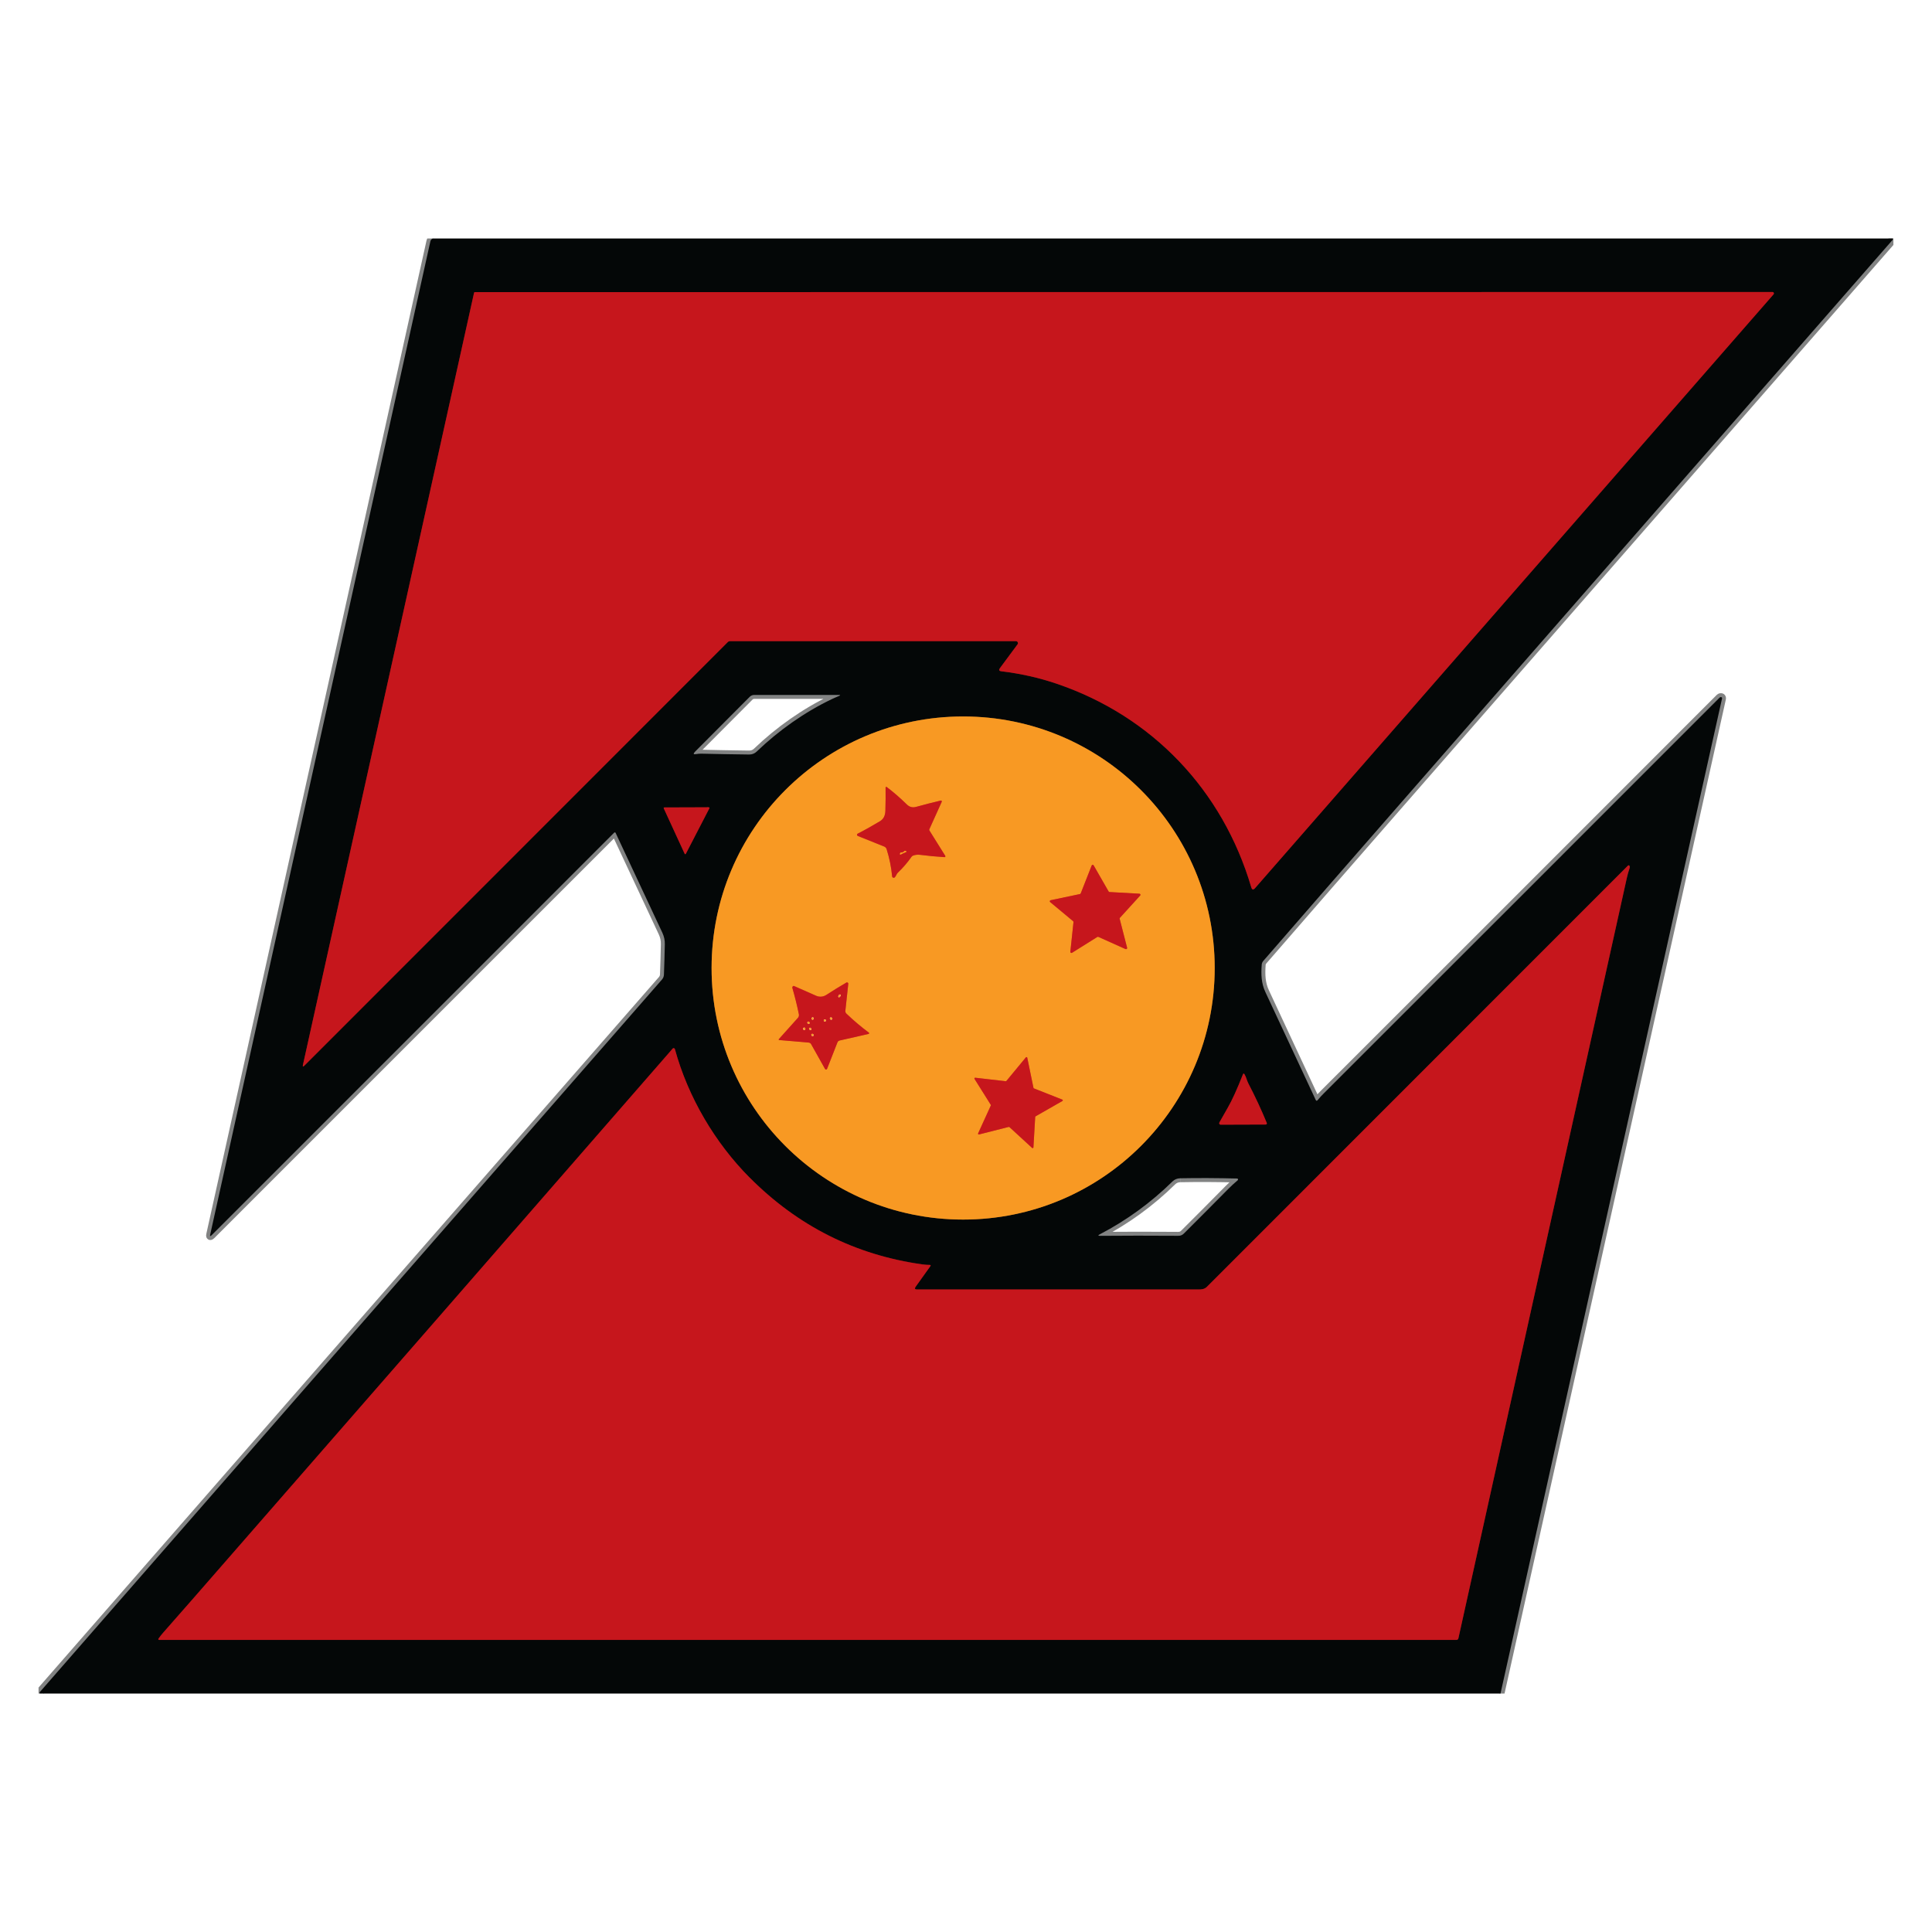 <?xml version="1.0" encoding="UTF-8"?> <svg xmlns="http://www.w3.org/2000/svg" xmlns:xlink="http://www.w3.org/1999/xlink" id="Capa_1" data-name="Capa 1" width="138.29mm" height="138.29mm" viewBox="0 0 392 392"><defs><style> .cls-1 { stroke: #7e5015; } .cls-1, .cls-2, .cls-3, .cls-4, .cls-5 { fill: none; } .cls-1, .cls-2, .cls-3, .cls-5 { stroke-width: 1.6px; } .cls-6 { fill: #c6161c; } .cls-6, .cls-4, .cls-7, .cls-8 { stroke-width: 0px; } .cls-2 { stroke: #828383; } .cls-3 { stroke: #650f12; } .cls-5 { stroke: #df5820; } .cls-7 { fill: #040707; } .cls-9 { clip-path: url(#clippath); } .cls-8 { fill: #f89923; } </style><clipPath id="clippath"><rect class="cls-4" x="7.82" y="48.39" width="376.35" height="295.23"></rect></clipPath></defs><g class="cls-9"><g><path class="cls-2" d="M87.85,48.39c-.28.07-.46.28-.54.63-14.92,67.26-29.81,134.42-44.66,201.47-.08.36,0,.41.27.15l81.69-81.69c.09-.09.25-.06.3.05,3.43,7.34,6.59,14.1,9.49,20.27.34.73.51,1.5.49,2.31-.04,2.04-.1,4.1-.18,6.17-.02.36-.15.71-.39.99-42.12,48.2-84.2,96.4-126.26,144.6-.05.06-.04.15.03.28" vector-effect="non-scaling-stroke"></path><path class="cls-2" d="M384.08,48.39s-.02.08-.02.11c0,.07-.01.13-.06.18-33.3,38.15-66.63,76.31-99.98,114.48-9.92,11.35-19.15,21.95-27.69,31.8-.2.23-.31.49-.33.8-.14,1.93-.1,3.72.73,5.5,3.68,7.87,7.09,15.18,10.22,21.9.1.23.24.24.4.05.41-.5.87-1,1.37-1.49,26.83-26.8,53.56-53.53,80.18-80.17.08-.08.18-.12.29-.11.14,0,.24.14.21.28l-44.95,201.9" vector-effect="non-scaling-stroke"></path><path class="cls-3" d="M206.12,130.08c.34,0,.54.39.33.66l-3.57,4.82c-.27.37-.18.58.28.64,3.9.47,7.65,1.31,11.24,2.53,19.4,6.59,33.67,21.62,39.47,41.29.15.53.41.58.78.17l105.2-120.48c.15-.18.03-.46-.21-.46l-263.3.02c-.09,0-.14.04-.16.13l-34.71,156.66c-.09.39.01.44.29.16l85.92-85.95c.12-.12.28-.18.44-.18h58" vector-effect="non-scaling-stroke"></path><path class="cls-2" d="M153.51,152.51c4.5-4.32,9.79-8.05,15.23-10.64.48-.23.97-.44,1.47-.65.36-.15.35-.22-.05-.22h-17.14c-.33,0-.66.14-.89.37l-11.11,11.15c-.42.42-.34.59.25.48.35-.06.71-.09,1.08-.08,3.09.07,6.31.13,9.64.17.6,0,1.11-.19,1.52-.58" vector-effect="non-scaling-stroke"></path><path class="cls-1" d="M246.46,196.41c0-28.19-22.85-51.04-51.04-51.04s-51.04,22.85-51.04,51.04,22.85,51.04,51.04,51.04,51.04-22.85,51.04-51.04" vector-effect="non-scaling-stroke"></path><path class="cls-3" d="M143.94,163.98c.05-.08-.02-.18-.11-.18l-9.04.03c-.09,0-.15.1-.11.18l4.25,9.23c.05.1.18.1.23,0l4.79-9.26" vector-effect="non-scaling-stroke"></path><path class="cls-3" d="M152.06,238.9c-6.94-6.99-12.44-16.24-15.13-26.05-.06-.21-.33-.26-.46-.1-.17.2-.34.41-.5.59-31.48,36.14-63.72,73.13-96.75,110.96-2.1,2.41-4.12,4.71-6.06,6.9-.37.41-.71.84-1.01,1.28-.07.1,0,.24.13.24h263.24c.18,0,.35-.13.39-.31,11.4-51.42,22.79-102.86,34.18-154.3.14-.64.32-1.27.53-1.88.08-.24.09-.42.02-.54-.1-.16-.22-.18-.35-.04-28.43,28.42-56.89,56.89-85.38,85.41-.52.53-1.11.57-1.82.56-18.28,0-37.28,0-57,0-.46,0-.56-.19-.29-.57l3.01-4.21c.06-.08,0-.2-.1-.2-.5,0-1.02-.04-1.55-.11-13.59-1.9-25.29-7.78-35.09-17.65" vector-effect="non-scaling-stroke"></path><path class="cls-3" d="M253.29,219.83c-.32-.61-.42-1.29-.78-1.86-.13-.21-.24-.2-.33.03-1.18,3.01-2.2,5.27-3.08,6.77-.56.97-1.12,1.96-1.69,2.97-.11.2.03.45.26.45l9.15-.03c.16,0,.27-.16.21-.31-1.11-2.7-2.36-5.38-3.74-8.03" vector-effect="non-scaling-stroke"></path><path class="cls-2" d="M239.51,239.07c-.66.01-1.19.23-1.61.64-4.42,4.34-9.34,7.92-14.75,10.73-.4.21-.38.31.08.31,5-.04,10.06-.05,15.18-.01.73,0,1.23.1,1.8-.46,2.94-2.93,5.97-5.97,9.08-9.12.56-.56,1.16-1.12,1.81-1.66.04-.03.07-.07.08-.12.02-.05.02-.1,0-.15-.02-.06-.08-.1-.15-.11-4.02-.1-7.84-.12-11.51-.05" vector-effect="non-scaling-stroke"></path><path class="cls-5" d="M191.08,162.67c.05-.13-.05-.26-.19-.23-1.58.37-3.26.8-5.03,1.29-.67.18-1.3.05-1.84-.48-1.36-1.33-2.73-2.52-4.1-3.56-.1-.08-.23,0-.23.12.02,1.55,0,3.12-.04,4.72-.03.98-.39,1.68-1.09,2.1-1.48.89-2.99,1.74-4.53,2.53-.2.1-.18.38.02.46l5.36,2.15c.23.09.41.28.49.52.57,1.79.95,3.63,1.12,5.53.03.26.34.38.53.2.29-.28.33-.66.61-.93,1.06-1.01,1.99-2.09,2.79-3.24.08-.11.19-.2.33-.25.46-.16.93-.21,1.42-.15,1.59.2,3.24.36,4.94.47.14,0,.23-.15.16-.26l-3.21-5.14c-.05-.08-.05-.18-.02-.26l2.52-5.58" vector-effect="non-scaling-stroke"></path><path class="cls-5" d="M228.38,192.57c.17.08.35-.08.31-.26l-1.51-5.88c-.02-.08,0-.15.05-.2l4.11-4.52c.13-.14.03-.36-.15-.37l-6.07-.34c-.08,0-.14-.05-.18-.11l-3.04-5.3c-.09-.16-.33-.14-.4.03l-2.22,5.65c-.03.07-.09.12-.16.14l-5.94,1.25c-.18.04-.24.27-.1.38l4.65,3.87c.06.05.09.12.08.19l-.64,6.02c-.02.18.18.31.34.21l5.14-3.22c.06-.04.14-.05.21-.01l5.52,2.48" vector-effect="non-scaling-stroke"></path><path class="cls-5" d="M164.59,211.85l2.82,5.03c.1.17.34.15.41-.03l2.1-5.36c.08-.21.23-.34.45-.39l5.86-1.33c.13-.03.16-.19.06-.27-1.55-1.15-3.06-2.43-4.54-3.84-.17-.16-.25-.38-.22-.61l.59-5.46c0-.08-.03-.16-.09-.21-.1-.08-.2-.09-.3-.03-1.38.81-2.75,1.65-4.09,2.52-.61.39-1.37.45-2.03.16l-4.49-1.98c-.08-.03-.16-.02-.22.03-.12.11-.16.25-.11.4.51,1.76.95,3.54,1.31,5.31.05.25-.02.51-.19.71l-3.88,4.33c-.06.07-.02.18.08.18l6.01.51c.21.02.37.12.48.31" vector-effect="non-scaling-stroke"></path><path class="cls-5" d="M210.04,226.63c0-.05.03-.1.08-.13l5.44-3.11c.12-.07.1-.23-.02-.28l-5.75-2.27c-.05-.02-.09-.07-.1-.12l-1.26-6.11c-.03-.13-.19-.17-.28-.07l-3.95,4.78s-.09.06-.14.06l-6.18-.71c-.13-.02-.23.13-.15.24l3.3,5.26s.03.1,0,.15l-2.57,5.64c-.05.12.05.25.18.22l6.03-1.53c.05-.01.11,0,.15.04l4.59,4.22c.1.09.26.03.27-.11l.36-6.17" vector-effect="non-scaling-stroke"></path><path class="cls-5" d="M182.9,172.97c-.16,0-.26.07-.29.23-.04.21.03.26.22.15.24-.15.51-.27.81-.38.38-.14.37-.26-.02-.34-.05,0-.08,0-.11.05-.15.21-.36.31-.61.3" vector-effect="non-scaling-stroke"></path><path class="cls-5" d="M170.14,202.32c.08.06.24,0,.34-.15.11-.14.12-.31.04-.37-.08-.06-.24,0-.34.15-.11.14-.12.31-.04.37" vector-effect="non-scaling-stroke"></path><path class="cls-5" d="M164.79,206.91c.11.04.24-.05.28-.18.04-.14,0-.27-.12-.31-.11-.04-.24.05-.28.18-.04.14,0,.27.12.31" vector-effect="non-scaling-stroke"></path><path class="cls-5" d="M168.85,206.79c.06-.11,0-.25-.12-.32-.12-.07-.27-.04-.33.07-.06.11,0,.25.12.32.12.07.27.04.33-.07" vector-effect="non-scaling-stroke"></path><path class="cls-5" d="M167.58,207.05c0-.12-.1-.22-.22-.22s-.22.1-.22.22.1.22.22.22.22-.1.22-.22" vector-effect="non-scaling-stroke"></path><path class="cls-5" d="M164.25,207.66c.07-.1.04-.24-.07-.33-.11-.08-.26-.07-.33.03-.07.1-.04.24.07.33.11.08.26.07.33-.03" vector-effect="non-scaling-stroke"></path><path class="cls-5" d="M163.42,208.74c0-.13-.11-.24-.24-.24s-.24.11-.24.24.11.24.24.24.24-.11.24-.24" vector-effect="non-scaling-stroke"></path><path class="cls-5" d="M164.57,208.97c.09-.07.07-.23-.03-.34-.1-.12-.25-.15-.33-.08-.09.07-.07.23.03.34.1.12.25.15.33.08" vector-effect="non-scaling-stroke"></path><path class="cls-5" d="M164.99,210.21c.1-.07.11-.22.03-.33-.08-.12-.22-.16-.32-.1-.1.07-.11.22-.03.33.08.12.22.16.32.1" vector-effect="non-scaling-stroke"></path></g></g><path class="cls-7" d="M87.85,48.39h296.23s-.02.08-.02.11c0,.07-.01.13-.06.18-33.3,38.15-66.63,76.31-99.98,114.48-9.92,11.35-19.15,21.95-27.69,31.8-.2.23-.31.49-.33.8-.14,1.93-.1,3.72.73,5.5,3.68,7.87,7.09,15.18,10.22,21.9.1.23.24.24.4.05.41-.5.87-1,1.37-1.49,26.83-26.8,53.56-53.53,80.18-80.17.08-.08.18-.12.29-.11.14,0,.24.14.21.28l-44.95,201.9H8.09c-.07-.13-.08-.22-.03-.28,42.06-48.19,84.14-96.4,126.26-144.6.24-.28.38-.62.39-.99.08-2.07.14-4.12.18-6.17.02-.81-.15-1.58-.49-2.31-2.9-6.17-6.06-12.93-9.49-20.27-.05-.12-.21-.15-.3-.05l-81.69,81.69c-.26.26-.35.21-.27-.15,14.85-67.05,29.74-134.21,44.66-201.47.08-.35.26-.56.54-.63ZM206.12,130.08c.34,0,.54.39.33.66l-3.57,4.82c-.27.37-.18.58.28.64,3.9.47,7.65,1.31,11.24,2.53,19.4,6.59,33.67,21.62,39.47,41.29.15.53.41.58.78.17l105.2-120.48c.15-.18.03-.46-.21-.46l-263.3.02c-.09,0-.14.04-.16.13l-34.71,156.66c-.09.39.01.44.29.16l85.92-85.95c.12-.12.28-.18.44-.18h58ZM153.51,152.51c4.5-4.32,9.79-8.05,15.23-10.64.48-.23.97-.44,1.47-.65.36-.15.35-.22-.05-.22h-17.14c-.33,0-.66.14-.89.37l-11.11,11.15c-.42.42-.34.59.25.48.35-.06.71-.09,1.08-.08,3.09.07,6.31.13,9.64.17.6,0,1.11-.19,1.52-.58ZM246.46,196.41c0-28.19-22.85-51.04-51.04-51.04s-51.04,22.85-51.04,51.04,22.85,51.04,51.04,51.04,51.04-22.85,51.04-51.04ZM143.94,163.98c.05-.08-.02-.18-.11-.18l-9.04.03c-.09,0-.15.1-.11.18l4.25,9.23c.05.1.18.1.23,0l4.79-9.26ZM152.06,238.9c-6.94-6.99-12.44-16.24-15.13-26.05-.06-.21-.33-.26-.46-.1-.17.2-.34.41-.5.59-31.48,36.14-63.72,73.13-96.75,110.96-2.1,2.41-4.12,4.71-6.06,6.9-.37.41-.71.84-1.01,1.28-.07.1,0,.24.13.24h263.24c.18,0,.35-.13.39-.31,11.4-51.42,22.79-102.86,34.18-154.3.14-.64.32-1.27.53-1.88.08-.24.09-.42.02-.54-.1-.16-.22-.18-.35-.04-28.43,28.42-56.89,56.89-85.38,85.41-.52.53-1.11.57-1.82.56-18.28,0-37.28,0-57,0-.46,0-.56-.19-.29-.57l3.01-4.21c.06-.08,0-.2-.1-.2-.5,0-1.02-.04-1.55-.11-13.59-1.9-25.29-7.78-35.09-17.65ZM253.29,219.83c-.32-.61-.42-1.29-.78-1.86-.13-.21-.24-.2-.33.03-1.18,3.01-2.2,5.27-3.08,6.77-.56.97-1.12,1.96-1.69,2.97-.11.2.03.45.26.45l9.15-.03c.16,0,.27-.16.21-.31-1.11-2.7-2.36-5.38-3.74-8.03ZM239.51,239.07c-.66.01-1.19.23-1.61.64-4.42,4.34-9.34,7.92-14.75,10.73-.4.21-.38.31.08.31,5-.04,10.06-.05,15.18-.01.73,0,1.23.1,1.8-.46,2.94-2.93,5.97-5.97,9.08-9.12.56-.56,1.16-1.12,1.81-1.66.04-.03.07-.07.08-.12.02-.05.02-.1,0-.15-.02-.06-.08-.1-.15-.11-4.02-.1-7.84-.12-11.51-.05Z"></path><path class="cls-6" d="M206.12,130.08h-58c-.16,0-.32.06-.44.18l-85.92,85.95c-.28.28-.38.23-.29-.16L96.19,59.4c.02-.08.07-.13.16-.13l263.3-.02c.24,0,.36.28.21.46l-105.2,120.48c-.36.41-.62.36-.78-.17-5.8-19.67-20.07-34.7-39.47-41.29-3.59-1.22-7.34-2.06-11.24-2.53-.46-.05-.55-.27-.28-.64l3.57-4.82c.2-.28,0-.66-.33-.66Z"></path><path class="cls-8" d="M246.46,196.41c0,28.19-22.85,51.04-51.04,51.04s-51.04-22.85-51.04-51.04,22.85-51.04,51.04-51.04,51.04,22.85,51.04,51.04ZM191.08,162.67c.05-.13-.05-.26-.19-.23-1.58.37-3.26.8-5.03,1.29-.67.18-1.3.05-1.84-.48-1.36-1.33-2.73-2.52-4.1-3.56-.1-.08-.23,0-.23.12.02,1.55,0,3.12-.04,4.72-.03.98-.39,1.68-1.09,2.1-1.48.89-2.99,1.74-4.53,2.53-.2.1-.18.38.02.46l5.36,2.15c.23.09.41.28.49.52.57,1.79.95,3.63,1.12,5.53.03.26.34.38.53.2.29-.28.33-.66.61-.93,1.06-1.01,1.99-2.09,2.79-3.24.08-.11.19-.2.33-.25.46-.16.93-.21,1.42-.15,1.59.2,3.24.36,4.94.47.14,0,.23-.15.16-.26l-3.21-5.14c-.05-.08-.05-.18-.02-.26l2.52-5.58ZM228.38,192.57c.17.08.35-.08.31-.26l-1.51-5.88c-.02-.08,0-.15.05-.2l4.11-4.52c.13-.14.03-.36-.15-.37l-6.07-.34c-.08,0-.14-.05-.18-.11l-3.04-5.3c-.09-.16-.33-.14-.4.03l-2.22,5.65c-.03.07-.09.12-.16.14l-5.94,1.25c-.18.04-.24.27-.1.38l4.65,3.87c.06.05.09.12.08.19l-.64,6.02c-.02.18.18.31.34.21l5.14-3.22c.06-.04.14-.05.21-.01l5.52,2.48ZM164.59,211.85l2.82,5.03c.1.17.34.15.41-.03l2.1-5.36c.08-.21.23-.34.45-.39l5.86-1.33c.13-.03.16-.19.06-.27-1.55-1.15-3.06-2.43-4.54-3.84-.17-.16-.25-.38-.22-.61l.59-5.46c0-.08-.03-.16-.09-.21-.1-.08-.2-.09-.3-.03-1.38.81-2.75,1.65-4.09,2.52-.61.39-1.37.45-2.03.16l-4.49-1.98c-.08-.03-.16-.02-.22.03-.12.11-.16.25-.11.4.51,1.76.95,3.54,1.31,5.31.05.25-.02.51-.19.71l-3.88,4.33c-.06.07-.02.18.08.18l6.01.51c.21.02.37.12.48.31ZM210.04,226.63c0-.05.03-.1.08-.13l5.44-3.11c.12-.07.1-.23-.02-.28l-5.75-2.27c-.05-.02-.09-.07-.1-.12l-1.26-6.11c-.03-.13-.19-.17-.28-.07l-3.95,4.78s-.09.06-.14.06l-6.18-.71c-.13-.02-.23.13-.15.24l3.3,5.26s.03.1,0,.15l-2.57,5.64c-.05.12.05.25.18.22l6.03-1.53c.05-.01.11,0,.15.04l4.59,4.22c.1.09.26.03.27-.11l.36-6.17Z"></path><path class="cls-6" d="M191.08,162.67l-2.52,5.58c-.04.08-.03.18.02.26l3.21,5.14c.08.12-.02.27-.16.26-1.7-.11-3.35-.26-4.94-.47-.49-.06-.96-.02-1.42.15-.13.05-.25.13-.33.25-.8,1.15-1.73,2.23-2.79,3.24-.28.27-.32.65-.61.93-.19.18-.51.06-.53-.2-.18-1.9-.56-3.74-1.12-5.53-.08-.23-.26-.43-.49-.52l-5.36-2.15c-.2-.08-.22-.36-.02-.46,1.54-.79,3.05-1.64,4.53-2.53.7-.42,1.06-1.12,1.09-2.1.05-1.59.06-3.17.04-4.72,0-.12.14-.19.23-.12,1.38,1.04,2.74,2.23,4.1,3.56.54.53,1.17.66,1.84.48,1.77-.49,3.45-.92,5.03-1.29.13-.03.24.1.19.23ZM182.9,172.97c-.16,0-.26.07-.29.23-.04.21.03.26.22.15.24-.15.51-.27.81-.38.38-.14.37-.26-.02-.34-.05,0-.08,0-.11.05-.15.21-.36.31-.61.3Z"></path><path class="cls-6" d="M143.94,163.98l-4.79,9.26c-.05.1-.18.09-.23,0l-4.25-9.23c-.04-.08.02-.18.11-.18l9.04-.03c.09,0,.15.1.11.18Z"></path><path class="cls-8" d="M183.51,172.67s.06-.05.11-.05c.39.09.4.2.02.34-.31.11-.57.23-.81.38-.19.11-.26.06-.22-.15.03-.16.13-.23.29-.23.26.01.46-.09.61-.3Z"></path><path class="cls-6" d="M228.38,192.57l-5.52-2.48c-.07-.03-.15-.03-.21.01l-5.14,3.22c-.15.1-.36-.03-.34-.21l.64-6.02c0-.07-.02-.15-.08-.19l-4.65-3.87c-.14-.12-.08-.35.1-.38l5.94-1.25c.07-.02.13-.07.16-.14l2.22-5.65c.07-.17.31-.19.4-.03l3.04,5.3c.04.07.1.11.18.11l6.07.34c.18,0,.28.23.15.37l-4.11,4.52c-.05.05-.07.13-.05.2l1.51,5.88c.05.18-.14.33-.31.26Z"></path><path class="cls-6" d="M136.93,212.85c2.68,9.81,8.18,19.06,15.13,26.05,9.8,9.87,21.5,15.75,35.09,17.65.53.07,1.05.11,1.55.11.1,0,.16.12.1.2l-3.01,4.21c-.27.38-.17.57.29.57,19.72,0,38.72,0,57,0,.71,0,1.3-.04,1.82-.56,28.49-28.52,56.95-56.99,85.38-85.41.13-.14.25-.12.35.04.07.12.06.3-.02.54-.21.61-.39,1.24-.53,1.88-11.4,51.44-22.79,102.87-34.18,154.3-.04.18-.2.31-.39.31H32.28c-.13,0-.2-.14-.13-.24.31-.44.64-.87,1.01-1.28,1.94-2.19,3.96-4.49,6.06-6.9,33.02-37.83,65.27-74.82,96.75-110.96.16-.19.33-.39.5-.59.14-.17.41-.11.46.1Z"></path><path class="cls-6" d="M164.11,211.54l-6.01-.51c-.09,0-.14-.12-.08-.18l3.88-4.33c.17-.19.24-.46.19-.71-.36-1.78-.8-3.55-1.31-5.31-.05-.15,0-.29.11-.4.06-.05.15-.07.22-.03l4.49,1.98c.66.29,1.42.23,2.03-.16,1.34-.87,2.7-1.71,4.09-2.52.1-.06.2-.05.3.03.07.05.1.13.09.21l-.59,5.46c-.03.23.05.46.22.61,1.48,1.41,2.99,2.69,4.54,3.84.1.08.07.24-.06.27l-5.86,1.33c-.22.05-.37.18-.45.39l-2.1,5.36c-.07.18-.31.2-.41.03l-2.82-5.03c-.1-.19-.26-.29-.48-.31ZM170.14,202.32c.08.06.24,0,.34-.15.11-.14.12-.31.04-.37-.08-.06-.24,0-.34.15-.11.14-.12.31-.04.37ZM164.79,206.91c.11.04.24-.05.28-.18.04-.14,0-.27-.12-.31-.11-.04-.24.05-.28.18-.04.14,0,.27.12.31ZM168.85,206.79c.06-.11,0-.25-.12-.32-.12-.07-.27-.04-.33.07-.06.11,0,.25.12.32.12.07.27.04.33-.07ZM167.58,207.05c0-.12-.1-.22-.22-.22s-.22.1-.22.22.1.22.22.22.22-.1.22-.22ZM164.25,207.66c.07-.1.04-.24-.07-.33-.11-.08-.26-.07-.33.03-.07.1-.04.24.07.33.11.08.26.07.33-.03ZM163.42,208.74c0-.13-.11-.24-.24-.24s-.24.11-.24.24.11.24.24.24.24-.11.24-.24ZM164.57,208.97c.09-.07.07-.23-.03-.34-.1-.12-.25-.15-.33-.08-.09.07-.07.23.03.34.1.12.25.15.33.08ZM164.99,210.21c.1-.07.11-.22.03-.33-.08-.12-.22-.16-.32-.1-.1.07-.11.22-.03.33.08.12.22.16.32.1Z"></path><path class="cls-8" d="M170.14,202.32c-.08-.06-.07-.23.04-.37.11-.14.26-.22.34-.15.08.06.07.23-.04.37-.11.14-.26.22-.34.15Z"></path><path class="cls-8" d="M164.79,206.91c-.11-.04-.16-.18-.12-.31.04-.14.17-.22.28-.18.11.04.16.18.12.31-.04.14-.17.22-.28.18Z"></path><path class="cls-8" d="M168.85,206.79c-.06.11-.21.14-.33.07-.12-.07-.18-.21-.12-.32.06-.11.21-.14.33-.07.12.07.18.21.12.32Z"></path><path class="cls-8" d="M167.58,207.05c0,.12-.1.22-.22.22s-.22-.1-.22-.22.1-.22.22-.22.22.1.22.22Z"></path><path class="cls-8" d="M164.25,207.66c-.07.1-.22.11-.33.03-.11-.08-.15-.23-.07-.33.07-.1.22-.11.33-.03.11.08.15.23.07.33Z"></path><path class="cls-8" d="M163.42,208.74c0,.13-.11.24-.24.24s-.24-.11-.24-.24.11-.24.24-.24.24.11.24.24Z"></path><path class="cls-8" d="M164.57,208.97c-.09.07-.23.03-.33-.08-.1-.12-.12-.27-.03-.34.09-.07.23-.03.33.08.1.12.12.27.03.34Z"></path><path class="cls-8" d="M164.99,210.21c-.1.06-.24.02-.32-.1-.08-.12-.07-.27.03-.33.1-.06.24-.02.32.1.08.12.07.27-.03.33Z"></path><path class="cls-6" d="M210.04,226.63l-.36,6.17c0,.13-.17.2-.27.11l-4.59-4.22s-.1-.05-.15-.04l-6.03,1.53c-.13.03-.24-.1-.18-.22l2.57-5.64c.03-.05.02-.11,0-.15l-3.3-5.26c-.07-.11.02-.26.15-.24l6.18.71c.05,0,.1-.02.14-.06l3.95-4.78c.08-.1.25-.06.28.07l1.26,6.11c0,.05.05.1.1.12l5.75,2.27c.13.05.14.22.02.28l-5.44,3.11s-.08.08-.08.13Z"></path><path class="cls-6" d="M253.29,219.83c1.38,2.65,2.63,5.33,3.74,8.03.06.15-.05.31-.21.31l-9.15.03c-.23,0-.38-.25-.26-.45.56-1.01,1.12-2,1.69-2.97.87-1.51,1.9-3.76,3.08-6.77.09-.23.2-.24.33-.03.36.57.46,1.25.78,1.86Z"></path></svg> 